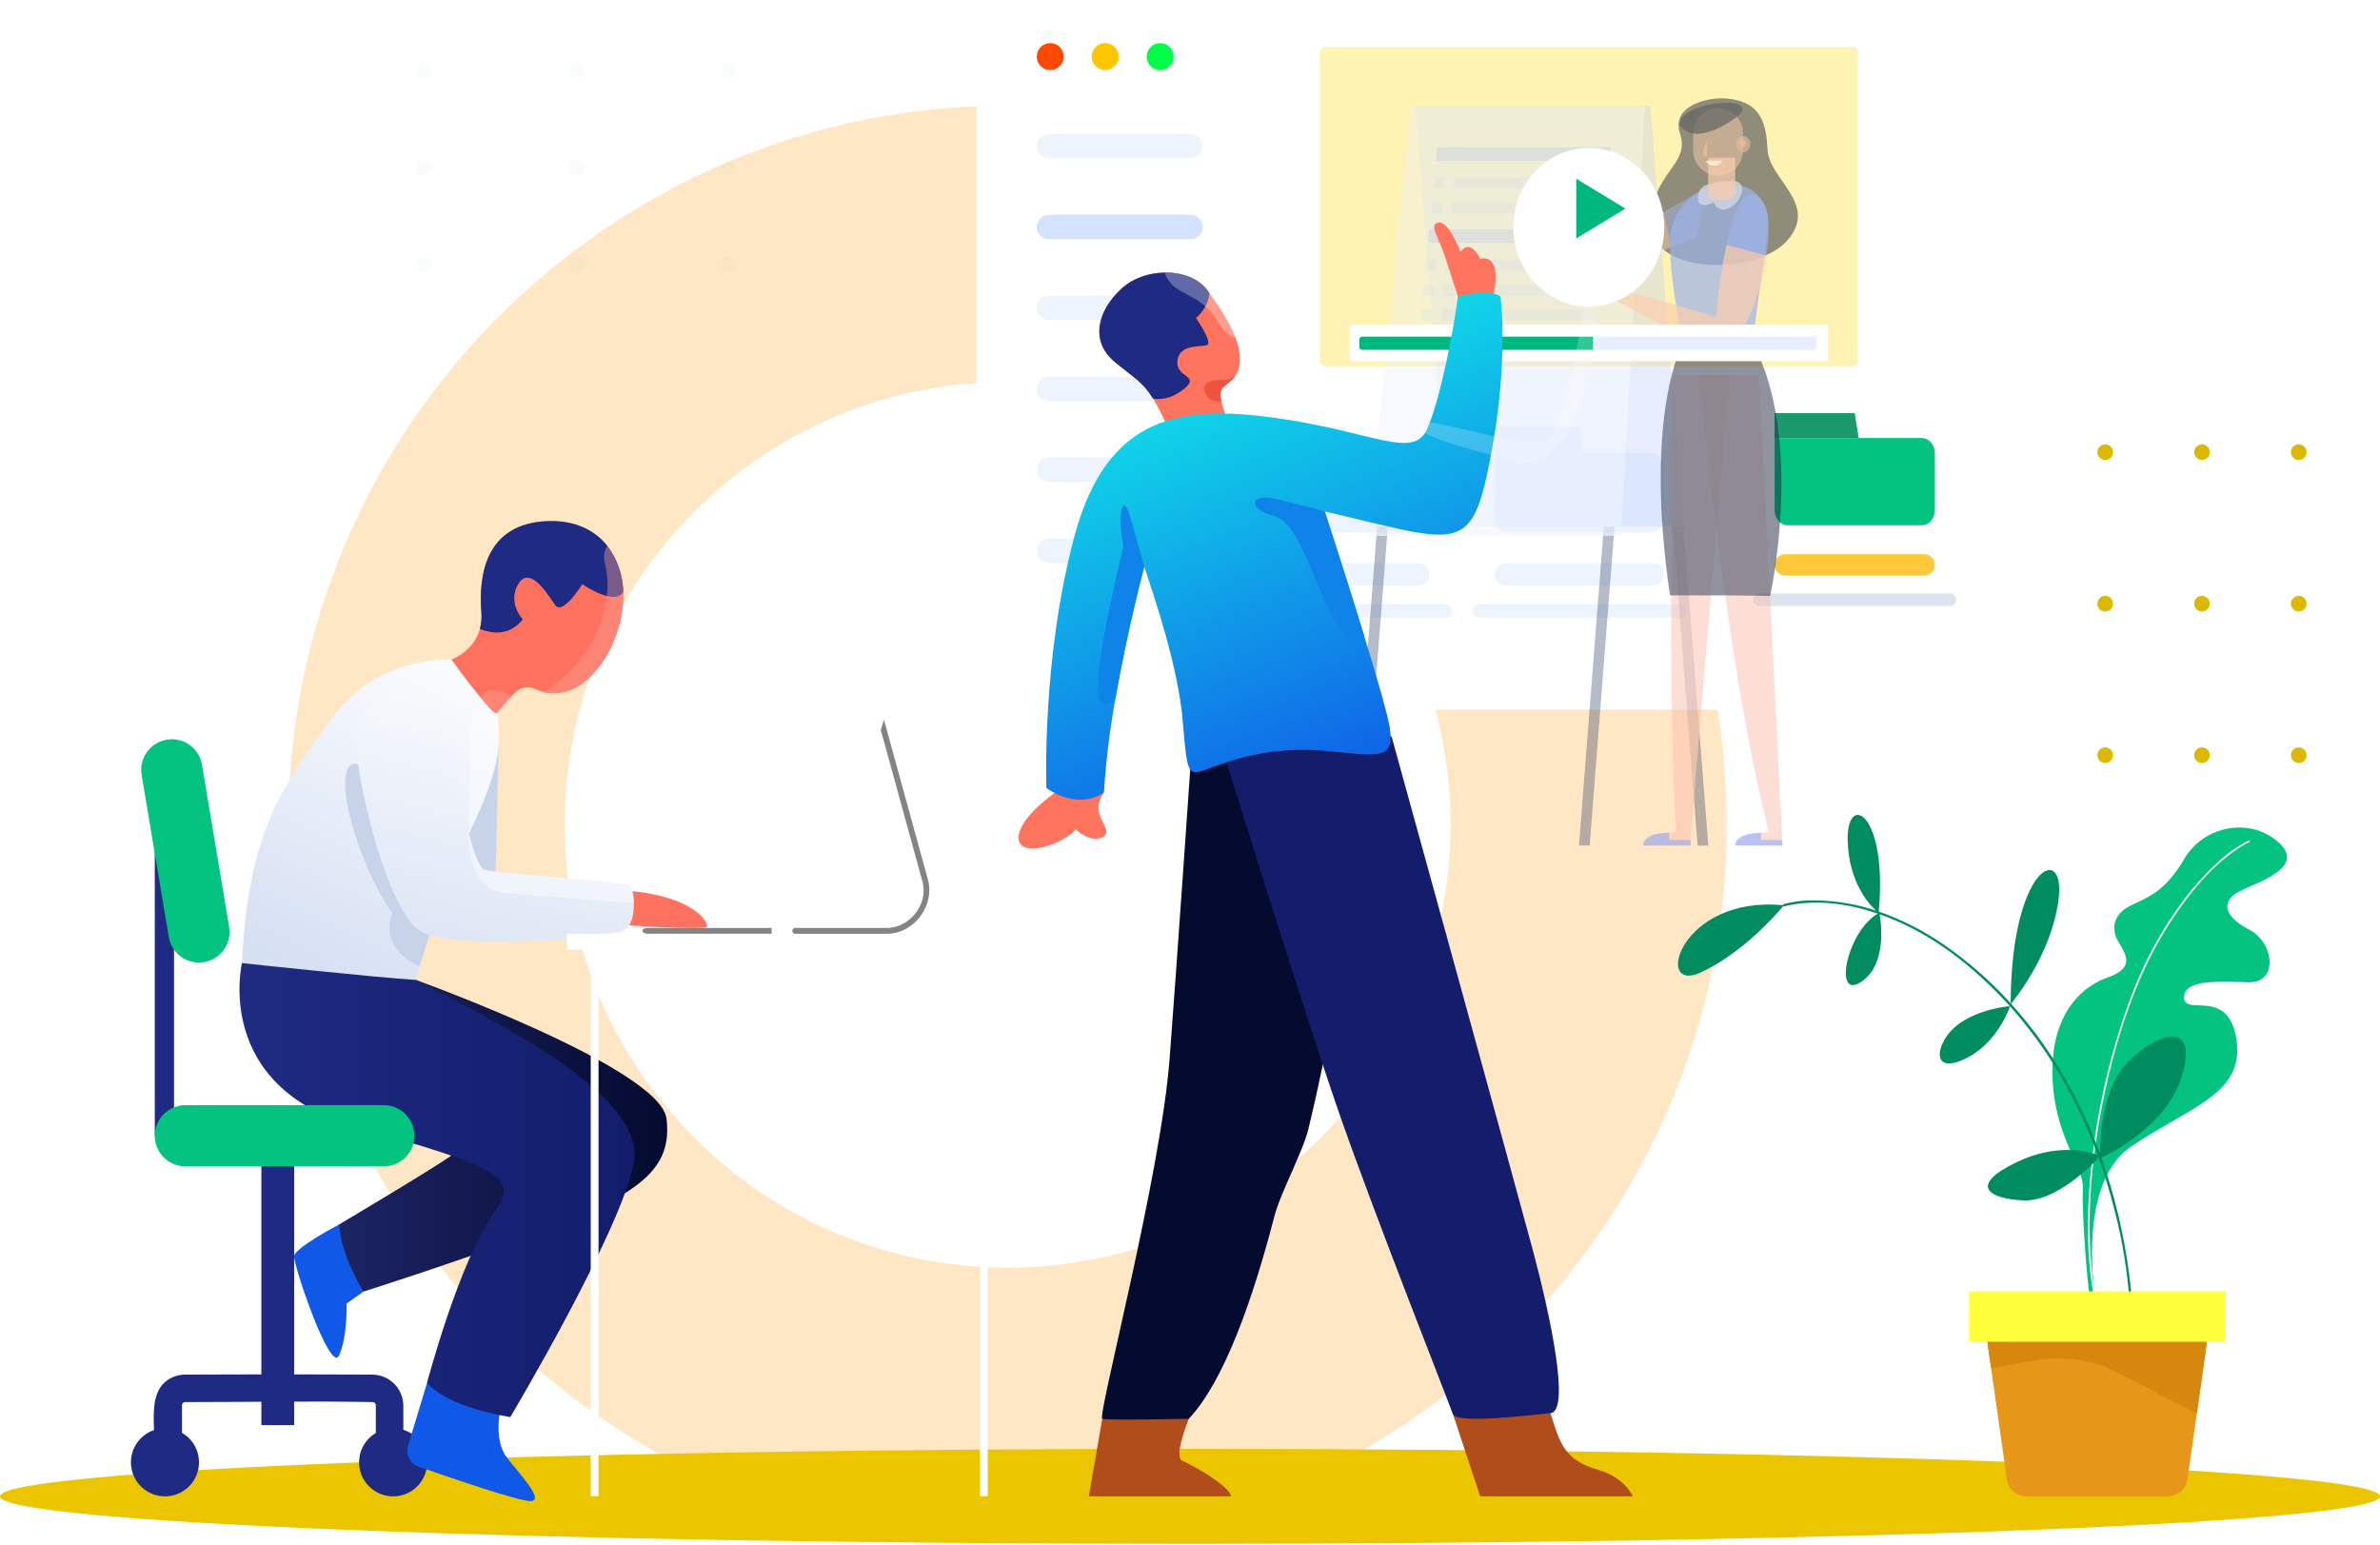 <svg width="1018" height="661" viewBox="0 0 1018 661" fill="none" xmlns="http://www.w3.org/2000/svg">
<path fill-rule="evenodd" clip-rule="evenodd" d="M430.965 45.154C600.743 45.154 738.576 182.991 738.576 352.767C738.576 522.543 600.742 660.382 430.965 660.382C261.188 660.382 123.348 522.545 123.348 352.767C123.348 182.989 261.187 45.154 430.965 45.154ZM430.965 163.286C535.542 163.286 620.446 248.186 620.446 352.767C620.446 457.348 535.546 542.25 430.965 542.25C326.384 542.25 241.48 457.35 241.48 352.767C241.48 248.184 326.384 163.286 430.965 163.286V163.286Z" fill="#FFAB3A" fill-opacity="0.3"/>
<path d="M508.991 660.38C790.099 660.38 1017.98 651.289 1017.98 640.074C1017.98 628.859 790.099 619.768 508.991 619.768C227.883 619.768 0 628.859 0 640.074C0 651.289 227.883 660.38 508.991 660.38Z" fill="#EBC500"/>
<path fill-rule="evenodd" clip-rule="evenodd" d="M847.973 12.255C847.973 9.006 846.682 5.89 844.385 3.592C842.088 1.294 838.972 0.002 835.723 0.001H429.948C426.698 0.002 423.581 1.293 421.283 3.591C418.985 5.889 417.694 9.006 417.693 12.256V291.308C417.694 294.558 418.986 297.674 421.284 299.972C423.582 302.27 426.698 303.561 429.948 303.562H835.723C838.972 303.561 842.088 302.269 844.385 299.971C846.682 297.673 847.973 294.557 847.973 291.308V12.255Z" fill="white"/>
<path fill-rule="evenodd" clip-rule="evenodd" d="M793.31 176.704H759.04V187.361H795.034L793.31 176.704Z" fill="#1A996C"/>
<path fill-rule="evenodd" clip-rule="evenodd" d="M827.603 193.869C827.618 192.189 827.036 190.559 825.961 189.269C825.469 188.683 824.857 188.209 824.166 187.879C823.476 187.55 822.722 187.372 821.957 187.359H759.057V218.179C759.039 219.861 759.621 221.495 760.699 222.787C761.188 223.375 761.799 223.851 762.49 224.18C763.18 224.509 763.934 224.685 764.699 224.695H821.957C822.722 224.682 823.476 224.505 824.167 224.176C824.858 223.847 825.471 223.373 825.963 222.787C827.04 221.494 827.622 219.861 827.605 218.179L827.603 193.869Z" fill="#04C27F"/>
<path fill-rule="evenodd" clip-rule="evenodd" d="M827.596 241.646C827.593 240.435 827.11 239.275 826.254 238.42C825.398 237.564 824.238 237.082 823.027 237.08H763.592C762.993 237.079 762.4 237.197 761.846 237.427C761.293 237.656 760.79 237.993 760.367 238.417C759.944 238.841 759.609 239.345 759.381 239.899C759.154 240.453 759.038 241.047 759.04 241.646C759.037 242.245 759.152 242.838 759.38 243.392C759.608 243.946 759.943 244.449 760.367 244.872C761.222 245.727 762.381 246.209 763.591 246.211H823.026C824.236 246.208 825.395 245.726 826.252 244.871C827.108 244.016 827.591 242.857 827.595 241.647L827.596 241.646Z" fill="#FFC83A"/>
<path fill-rule="evenodd" clip-rule="evenodd" d="M836.791 256.53C836.792 256.172 836.721 255.817 836.583 255.487C836.444 255.157 836.24 254.859 835.984 254.609C835.732 254.355 835.433 254.154 835.103 254.017C834.772 253.879 834.418 253.809 834.061 253.809H752.637C752.28 253.809 751.926 253.879 751.596 254.016C751.267 254.154 750.967 254.355 750.716 254.609C750.212 255.121 749.93 255.811 749.93 256.53V256.53C749.93 257.249 750.212 257.94 750.716 258.453C750.968 258.706 751.267 258.908 751.597 259.045C751.926 259.182 752.28 259.253 752.637 259.253H834.061C834.418 259.253 834.772 259.182 835.102 259.045C835.432 258.908 835.732 258.707 835.984 258.453C836.241 258.203 836.444 257.904 836.583 257.573C836.721 257.243 836.792 256.888 836.791 256.53V256.53Z" fill="#DDE4F0"/>
<path fill-rule="evenodd" clip-rule="evenodd" d="M675.561 182.484H639.461V193.71H677.38L675.561 182.484Z" fill="#EEF4FE"/>
<path fill-rule="evenodd" clip-rule="evenodd" d="M711.689 199.656C711.692 198.874 711.539 198.099 711.241 197.376C710.943 196.653 710.505 195.997 709.952 195.444C709.399 194.891 708.742 194.453 708.019 194.155C707.296 193.857 706.521 193.705 705.739 193.708H639.469V221.868C639.466 222.65 639.618 223.426 639.916 224.149C640.214 224.873 640.652 225.53 641.205 226.084C641.758 226.637 642.415 227.076 643.138 227.374C643.861 227.673 644.637 227.825 645.419 227.823H705.74C706.523 227.826 707.298 227.674 708.021 227.375C708.745 227.077 709.402 226.638 709.955 226.085C710.508 225.531 710.946 224.873 711.244 224.15C711.542 223.426 711.693 222.651 711.69 221.868L711.689 199.656Z" fill="#EEF4FE"/>
<path fill-rule="evenodd" clip-rule="evenodd" d="M711.681 245.681C711.679 244.405 711.171 243.183 710.269 242.281C709.367 241.38 708.144 240.873 706.868 240.872H644.251C643.62 240.873 642.996 240.998 642.414 241.24C641.832 241.482 641.303 241.837 640.858 242.284C640.413 242.73 640.06 243.26 639.82 243.843C639.58 244.426 639.457 245.051 639.458 245.681V245.681C639.457 246.312 639.58 246.936 639.82 247.519C640.06 248.102 640.413 248.632 640.858 249.078C641.303 249.525 641.832 249.88 642.414 250.122C642.996 250.364 643.62 250.489 644.251 250.49H706.868C708.144 250.489 709.367 249.982 710.269 249.081C711.171 248.179 711.679 246.957 711.681 245.681V245.681Z" fill="#EEF4FE"/>
<path fill-rule="evenodd" clip-rule="evenodd" d="M721.369 261.365C721.37 260.987 721.295 260.613 721.148 260.265C721.002 259.917 720.787 259.601 720.516 259.338C720.25 259.072 719.935 258.861 719.588 258.717C719.24 258.573 718.868 258.499 718.492 258.5H632.706C632.33 258.499 631.958 258.573 631.61 258.717C631.263 258.861 630.947 259.072 630.682 259.338C630.151 259.879 629.854 260.607 629.855 261.365V261.365C629.854 262.123 630.151 262.851 630.682 263.392C630.947 263.658 631.263 263.869 631.61 264.013C631.958 264.157 632.33 264.231 632.706 264.23H718.488C718.864 264.231 719.236 264.157 719.584 264.013C719.931 263.869 720.247 263.658 720.512 263.392C720.783 263.129 720.998 262.813 721.144 262.465C721.291 262.117 721.366 261.743 721.365 261.365H721.369Z" fill="#EEF4FE"/>
<path fill-rule="evenodd" clip-rule="evenodd" d="M575.285 182.484H539.185V193.71H577.098L575.285 182.484Z" fill="#EEF4FE"/>
<path fill-rule="evenodd" clip-rule="evenodd" d="M611.413 199.656C611.415 198.874 611.263 198.099 610.965 197.376C610.667 196.653 610.229 195.997 609.676 195.444C609.123 194.891 608.466 194.453 607.743 194.155C607.02 193.857 606.245 193.705 605.463 193.708H539.193V221.868C539.19 222.65 539.341 223.426 539.639 224.15C539.936 224.873 540.374 225.531 540.927 226.084C541.48 226.638 542.138 227.077 542.861 227.375C543.584 227.673 544.36 227.826 545.142 227.823H605.463C606.246 227.826 607.021 227.674 607.744 227.375C608.468 227.077 609.125 226.638 609.678 226.085C610.231 225.531 610.669 224.873 610.967 224.15C611.265 223.426 611.416 222.651 611.413 221.868V199.656Z" fill="#EEF4FE"/>
<path fill-rule="evenodd" clip-rule="evenodd" d="M611.405 245.681C611.403 244.405 610.895 243.183 609.993 242.281C609.091 241.38 607.868 240.873 606.592 240.872H543.975C543.345 240.873 542.72 240.998 542.138 241.24C541.556 241.482 541.027 241.837 540.582 242.284C540.137 242.73 539.784 243.26 539.544 243.843C539.304 244.426 539.181 245.051 539.182 245.681V245.681C539.181 246.312 539.304 246.936 539.544 247.519C539.784 248.102 540.137 248.632 540.582 249.078C541.027 249.525 541.556 249.88 542.138 250.122C542.72 250.364 543.345 250.489 543.975 250.49H606.592C607.868 250.489 609.091 249.982 609.993 249.081C610.895 248.179 611.403 246.957 611.405 245.681V245.681Z" fill="#EEF4FE"/>
<path fill-rule="evenodd" clip-rule="evenodd" d="M621.091 261.365C621.092 260.987 621.018 260.613 620.871 260.265C620.725 259.917 620.51 259.602 620.24 259.338C619.975 259.072 619.659 258.861 619.312 258.717C618.964 258.573 618.592 258.499 618.216 258.5H532.434C532.058 258.499 531.686 258.573 531.338 258.717C530.991 258.861 530.676 259.072 530.41 259.338C529.88 259.879 529.583 260.607 529.583 261.365V261.365C529.583 262.123 529.879 262.851 530.41 263.392C530.676 263.658 530.991 263.869 531.338 264.013C531.686 264.157 532.058 264.231 532.434 264.23H618.217C618.593 264.231 618.965 264.157 619.313 264.013C619.66 263.869 619.976 263.658 620.241 263.392C620.511 263.128 620.726 262.813 620.872 262.465C621.019 262.117 621.093 261.743 621.092 261.365H621.091Z" fill="#EEF4FE"/>
<path fill-rule="evenodd" clip-rule="evenodd" d="M514.442 62.475C514.442 61.791 514.307 61.114 514.045 60.483C513.783 59.851 513.399 59.277 512.915 58.794C512.431 58.311 511.856 57.928 511.224 57.668C510.592 57.407 509.915 57.273 509.231 57.275H448.646C447.962 57.273 447.285 57.407 446.653 57.668C446.02 57.928 445.446 58.311 444.962 58.794C444.478 59.277 444.094 59.851 443.832 60.483C443.57 61.114 443.435 61.791 443.435 62.475V62.475C443.437 63.855 443.986 65.179 444.964 66.154C445.941 67.129 447.265 67.676 448.646 67.675H509.23C510.611 67.676 511.935 67.129 512.912 66.154C513.89 65.179 514.439 63.855 514.441 62.475H514.442Z" fill="#EEF4FE"/>
<path fill-rule="evenodd" clip-rule="evenodd" d="M514.442 97.089C514.442 96.405 514.307 95.728 514.045 95.096C513.783 94.465 513.399 93.891 512.915 93.408C512.431 92.925 511.856 92.542 511.224 92.282C510.592 92.021 509.915 91.888 509.231 91.889H448.646C447.962 91.888 447.285 92.021 446.653 92.282C446.02 92.542 445.446 92.925 444.962 93.408C444.478 93.891 444.094 94.465 443.832 95.096C443.57 95.728 443.435 96.405 443.435 97.089V97.089C443.437 98.469 443.986 99.793 444.964 100.768C445.941 101.743 447.265 102.29 448.646 102.289H509.23C510.611 102.29 511.935 101.743 512.912 100.768C513.89 99.793 514.439 98.469 514.441 97.089H514.442Z" fill="#D3E3FF"/>
<path fill-rule="evenodd" clip-rule="evenodd" d="M514.442 131.707C514.442 131.023 514.307 130.346 514.045 129.714C513.783 129.083 513.399 128.509 512.915 128.026C512.431 127.543 511.856 127.16 511.224 126.9C510.592 126.639 509.915 126.506 509.231 126.507H448.646C447.962 126.506 447.285 126.639 446.653 126.9C446.02 127.16 445.446 127.543 444.962 128.026C444.478 128.509 444.094 129.083 443.832 129.714C443.57 130.346 443.435 131.023 443.435 131.707V131.707C443.437 133.088 443.986 134.411 444.964 135.386C445.941 136.361 447.265 136.908 448.646 136.907H509.23C510.611 136.908 511.935 136.361 512.912 135.386C513.89 134.411 514.439 133.088 514.441 131.707H514.442Z" fill="#EEF4FE"/>
<path fill-rule="evenodd" clip-rule="evenodd" d="M514.442 166.326C514.442 165.642 514.307 164.965 514.045 164.333C513.783 163.702 513.399 163.128 512.915 162.645C512.431 162.162 511.856 161.779 511.224 161.519C510.592 161.258 509.915 161.125 509.231 161.126H448.646C447.962 161.125 447.285 161.258 446.653 161.519C446.02 161.779 445.446 162.162 444.962 162.645C444.478 163.128 444.094 163.702 443.832 164.333C443.57 164.965 443.435 165.642 443.435 166.326V166.326C443.437 167.707 443.986 169.03 444.964 170.005C445.941 170.98 447.265 171.527 448.646 171.526H509.23C510.611 171.527 511.935 170.98 512.912 170.005C513.89 169.03 514.439 167.707 514.441 166.326H514.442Z" fill="#EEF4FE"/>
<path fill-rule="evenodd" clip-rule="evenodd" d="M514.442 200.945C514.442 200.261 514.307 199.584 514.045 198.953C513.783 198.321 513.399 197.747 512.915 197.264C512.431 196.781 511.856 196.398 511.224 196.138C510.592 195.877 509.915 195.744 509.231 195.745H448.646C447.962 195.744 447.285 195.877 446.653 196.138C446.02 196.398 445.446 196.781 444.962 197.264C444.478 197.747 444.094 198.321 443.832 198.953C443.57 199.584 443.435 200.261 443.435 200.945V200.945C443.436 201.629 443.571 202.305 443.833 202.937C444.095 203.568 444.479 204.142 444.963 204.624C445.447 205.107 446.022 205.49 446.653 205.751C447.285 206.012 447.962 206.146 448.646 206.145H509.23C509.914 206.146 510.591 206.012 511.223 205.751C511.854 205.49 512.429 205.107 512.913 204.624C513.396 204.142 513.781 203.568 514.043 202.937C514.305 202.305 514.44 201.629 514.441 200.945H514.442Z" fill="#EEF4FE"/>
<path d="M792.208 20.001H566.967C565.632 20.001 564.55 21.083 564.55 22.418V154.289C564.55 155.624 565.632 156.706 566.967 156.706H792.208C793.543 156.706 794.625 155.624 794.625 154.289V22.418C794.625 21.083 793.543 20.001 792.208 20.001Z" fill="#FFF3B4"/>
<g opacity="0.7">
<path opacity="0.7" d="M742.536 42.754C737.429 41.59 732.099 41.879 727.148 43.588C721.821 45.452 715.979 49.337 718.615 57.26C723.138 70.842 706.271 73.545 706.271 95.597C706.271 117.649 751.201 118.216 764.61 102.711C778.019 87.206 756.66 76.817 756.036 64.011C755.518 53.416 753.472 45.254 742.536 42.754Z" fill="#1D263F"/>
<g opacity="0.7">
<path opacity="0.7" d="M689.756 102.909V115.994L714.812 105.669L711.797 90.522L689.756 102.909Z" fill="#FABCAC"/>
<path opacity="0.7" d="M729.07 80.815L711.797 90.522L714.811 105.669L725.883 101.107L729.07 80.815Z" fill="#7698FF"/>
</g>
<g opacity="0.7">
<path opacity="0.7" d="M583.009 361.678H578.442L589.061 225.24H593.628L583.009 361.678Z" fill="#2D3963"/>
<path opacity="0.7" d="M679.954 361.678H675.387L686.008 225.24H690.575L679.954 361.678Z" fill="#2D3963"/>
<path opacity="0.7" d="M730.686 361.678H726.119L715.501 225.24H720.068L730.686 361.678Z" fill="#2D3963"/>
<path opacity="0.7" d="M619.613 225.237H720.068L705.91 45.263H605.455L619.613 225.237Z" fill="#B9CBFF"/>
<path opacity="0.7" d="M693.336 229.255H585.236L603.215 45.263H703.669L693.336 229.255Z" fill="#E7EEFF"/>
</g>
<g opacity="0.7">
<g opacity="0.7">
<path opacity="0.7" d="M688.29 68.774H614.169L614.698 62.984H688.819L688.29 68.774Z" fill="#9EB6FF"/>
<g opacity="0.7">
<path opacity="0.7" d="M687.195 80.766H621.595L622.032 75.981H687.632L687.195 80.766Z" fill="#BACDFF"/>
<path opacity="0.7" d="M617.624 80.766H613.074L613.511 75.981H618.061L617.624 80.766Z" fill="#BACDFF"/>
</g>
<g opacity="0.7">
<path opacity="0.7" d="M686.225 91.381H620.625L621.062 86.596H686.662L686.225 91.381Z" fill="#BACDFF"/>
<path opacity="0.7" d="M616.653 91.381H612.104L612.541 86.596H617.091L616.653 91.381Z" fill="#BACDFF"/>
</g>
</g>
<g opacity="0.7">
<path opacity="0.7" d="M684.935 103.902H610.814L611.343 98.112H685.464L684.935 103.902Z" fill="#9EB6FF"/>
<g opacity="0.7">
<path opacity="0.7" d="M683.839 115.894H618.239L618.677 111.109H684.277L683.839 115.894Z" fill="#BACDFF"/>
<path opacity="0.7" d="M614.269 115.894H609.719L610.156 111.109H614.706L614.269 115.894Z" fill="#BACDFF"/>
</g>
<g opacity="0.7">
<path opacity="0.7" d="M682.87 126.509H617.27L617.707 121.724H683.307L682.87 126.509Z" fill="#BACDFF"/>
<path opacity="0.7" d="M613.299 126.509H608.749L609.186 121.724H613.736L613.299 126.509Z" fill="#BACDFF"/>
</g>
<g opacity="0.7">
<path opacity="0.7" d="M681.9 137.124H616.3L616.737 132.339H682.337L681.9 137.124Z" fill="#BACDFF"/>
<path opacity="0.7" d="M612.328 137.124H607.778L608.215 132.339H612.765L612.328 137.124Z" fill="#BACDFF"/>
</g>
</g>
</g>
<path opacity="0.7" d="M739.006 78.844C732.68 78.785 726.577 81.178 721.978 85.523C717.38 89.868 714.643 95.825 714.343 102.144C714.311 102.775 714.292 103.423 714.292 104.087C714.292 122.653 720.067 146.273 720.067 146.273L749.627 146.589L756.346 96.198C757.046 87.498 750.875 79.773 742.605 79.042C741.46 78.938 740.26 78.873 739.006 78.844Z" fill="#7698FF"/>
<path opacity="0.7" d="M730.641 78.836C729.339 79.149 728.186 79.904 727.378 80.972C726.57 82.04 726.157 83.356 726.21 84.694C726.21 90.111 733.132 86.594 733.132 86.594C733.132 86.594 734.644 91.378 739.632 88.986C744.62 86.594 747.824 78.386 742.211 77.552C738.426 77.134 734.596 77.573 731.004 78.838" fill="#C9D5FF"/>
<path opacity="0.7" d="M730.642 67.502H742.207V82.125C742.207 82.977 741.869 83.794 741.266 84.396C740.664 84.999 739.847 85.337 738.995 85.337H732.449C732.212 85.337 731.977 85.29 731.757 85.199C731.538 85.108 731.339 84.975 731.171 84.807C731.003 84.639 730.87 84.44 730.779 84.221C730.689 84.001 730.642 83.766 730.642 83.529V67.502Z" fill="#FABCAC"/>
<g opacity="0.7">
<path opacity="0.7" d="M734.882 75.111C732.054 75.104 729.344 73.977 727.344 71.977C725.344 69.978 724.218 67.268 724.21 64.44V56.909C724.218 54.081 725.344 51.371 727.344 49.371C729.344 47.372 732.054 46.245 734.882 46.238V46.238C737.71 46.245 740.42 47.372 742.42 49.371C744.42 51.371 745.546 54.081 745.554 56.909V64.44C745.546 67.268 744.42 69.978 742.42 71.977C740.42 73.977 737.71 75.104 734.882 75.111V75.111Z" fill="#FABCAC"/>
<path opacity="0.7" d="M745.553 65.178C747.258 65.178 748.64 63.629 748.64 61.719C748.64 59.809 747.258 58.26 745.553 58.26C743.848 58.26 742.466 59.809 742.466 61.719C742.466 63.629 743.848 65.178 745.553 65.178Z" fill="#FABCAC"/>
</g>
<path opacity="0.7" d="M715.654 160.358C715.654 160.358 714.854 199.615 714.854 264.606C714.854 329.597 716.97 355.899 716.97 355.899C716.97 355.899 702.779 356.754 702.779 361.676H722.857L739.669 160.357L715.654 160.358Z" fill="#FABCAC"/>
<path opacity="0.7" d="M726.182 160.358C735.72 241.505 743.045 301.458 756.551 355.9C756.551 355.9 742.361 356.755 742.361 361.677H762.436L752.436 160.358H726.182Z" fill="#FABCAC"/>
<path opacity="0.7" d="M749.627 146.588L720.067 146.272C720.067 146.272 702.785 175.945 714.292 254.65C760.524 254.65 757.137 254.998 757.137 254.998C757.137 254.998 771.993 187.943 749.627 146.588Z" fill="#1D263F"/>
<path opacity="0.7" d="M718.571 53.671C718.571 53.671 723.345 63.029 740.96 51.385C758.575 39.741 716.954 42.777 718.571 53.671Z" fill="#1D263F"/>
<path opacity="0.7" d="M730.228 60.115C730.228 60.115 726.435 67.629 730.228 67.023Z" fill="#F1A191"/>
<path opacity="0.7" d="M729.715 68.774H736.549C736.549 68.774 736.116 70.841 733.132 70.841C730.148 70.841 729.715 68.774 729.715 68.774Z" fill="white"/>
<path opacity="0.7" d="M745.177 59.52C745.177 59.52 744.052 59.536 744.052 61.536C745.262 61.536 745.262 63.082 745.262 63.082C745.702 62.995 746.096 62.752 746.37 62.396C746.643 62.04 746.778 61.597 746.748 61.149C746.767 60.935 746.739 60.72 746.668 60.518C746.596 60.316 746.482 60.131 746.333 59.977C746.185 59.822 746.004 59.702 745.805 59.623C745.605 59.544 745.391 59.509 745.177 59.52V59.52Z" fill="#F1A191"/>
<path opacity="0.7" d="M713.921 356.218V359.285H723.095V361.68H702.784C702.784 361.68 702.347 356.218 713.921 356.218Z" fill="#7698FF"/>
<path opacity="0.7" d="M753.265 356.218V359.285H762.319L762.437 361.677H742.129C742.129 361.677 741.691 356.218 753.265 356.218Z" fill="#7698FF"/>
<path opacity="0.7" d="M751.636 83.803C745.527 80.132 741.244 91.622 738.425 104.703L755.564 109.275C757.272 97.413 756.535 86.748 751.636 83.803Z" fill="#7698FF"/>
<path opacity="0.7" d="M738.425 104.706C736.363 114.925 734.879 125.253 733.98 135.639C733.98 135.639 703.68 126.21 692.958 124.117L691.239 122.951C689.462 121.727 687.554 120.706 685.55 119.907C684.119 119.347 682.734 118.967 682.338 119.384C681.661 120.096 683.495 121.006 684.465 121.419C684.272 121.437 684.078 121.456 683.903 121.477C681.543 121.15 675.398 120.124 674.764 121.306C673.778 123.152 679.695 129.196 691.314 128.678C691.314 128.678 721.476 144.829 735.085 148.698C743.516 151.098 752.785 128.59 755.566 109.278L738.425 104.706Z" fill="#FABCAC"/>
</g>
<g filter="url(#filter0_d_27_8363)">
<path d="M679.588 123.165C697.409 123.165 711.855 107.972 711.855 89.23C711.855 70.488 697.409 55.295 679.588 55.295C661.767 55.295 647.321 70.488 647.321 89.23C647.321 107.972 661.767 123.165 679.588 123.165Z" fill="white"/>
</g>
<path d="M674.211 89.231V76.454L684.732 82.842L695.253 89.231L684.732 95.619L674.211 102.008V89.231Z" fill="#00B87D"/>
<path d="M781.897 138.865H577.278V154.496H781.897V138.865Z" fill="white"/>
<path d="M775.706 144.009H582.613C581.939 144.009 581.393 144.555 581.393 145.229V148.414C581.393 149.088 581.939 149.634 582.613 149.634H775.706C776.38 149.634 776.926 149.088 776.926 148.414V145.229C776.926 144.555 776.38 144.009 775.706 144.009Z" fill="#E7EEFF"/>
<path d="M582.613 144.009H681.405V149.634H582.613C582.452 149.634 582.293 149.602 582.145 149.541C581.997 149.479 581.862 149.389 581.749 149.275C581.635 149.161 581.545 149.026 581.484 148.877C581.423 148.729 581.392 148.57 581.393 148.409V145.229C581.393 144.905 581.522 144.595 581.75 144.366C581.979 144.138 582.289 144.009 582.613 144.009V144.009Z" fill="#00B87D"/>
<path fill-rule="evenodd" clip-rule="evenodd" d="M514.442 235.562C514.442 234.878 514.307 234.201 514.045 233.569C513.783 232.938 513.399 232.364 512.915 231.881C512.431 231.398 511.856 231.015 511.224 230.755C510.592 230.494 509.915 230.361 509.231 230.362H448.646C447.962 230.361 447.285 230.494 446.653 230.755C446.02 231.015 445.446 231.398 444.962 231.881C444.478 232.364 444.094 232.938 443.832 233.569C443.57 234.201 443.435 234.878 443.435 235.562V235.562C443.436 236.246 443.571 236.922 443.833 237.554C444.095 238.185 444.479 238.758 444.963 239.241C445.447 239.724 446.022 240.107 446.653 240.368C447.285 240.629 447.962 240.763 448.646 240.762H509.23C509.914 240.763 510.591 240.629 511.223 240.368C511.854 240.107 512.429 239.724 512.913 239.241C513.396 238.758 513.78 238.185 514.043 237.554C514.305 236.922 514.44 236.246 514.441 235.562H514.442Z" fill="#EEF4FE"/>
<path fill-rule="evenodd" clip-rule="evenodd" d="M944.69 568.97L939.672 604.5C938.126 615.283 936.599 626.065 935.635 632.884C935.355 634.88 934.364 636.707 932.844 638.03C931.324 639.353 929.377 640.082 927.362 640.084H866.69C864.675 640.082 862.728 639.353 861.208 638.03C859.688 636.707 858.697 634.88 858.417 632.884C856.835 621.792 853.78 600.245 851.653 585.244C850.326 575.807 849.362 568.97 849.362 568.97H944.69Z" fill="#E6971A"/>
<path fill-rule="evenodd" clip-rule="evenodd" d="M944.69 568.97L939.672 604.5C929.598 599.5 916.434 592.7 906.124 587.317C895.267 581.666 882.85 579.749 870.794 581.862C863.23 583.207 855.394 584.589 851.647 585.244C850.32 575.807 849.356 568.97 849.356 568.97H944.69Z" fill="#D5880D"/>
<path fill-rule="evenodd" clip-rule="evenodd" d="M961.986 397.612C972.769 403.158 974.605 420.395 961.986 420.159C961.368 420.141 960.731 420.141 960.095 420.123C956.277 420.032 952.295 419.887 948.64 419.978C940.603 420.16 934.112 421.451 934.221 426.797C934.173 427.38 934.323 427.963 934.646 428.451C934.97 428.939 935.447 429.304 936.003 429.488C940.64 431.324 952.95 426.506 956.277 442.888C956.422 443.543 956.531 444.252 956.641 444.979C959.15 462.653 946.131 469.908 928.641 479.963C928.314 480.163 927.986 480.345 927.659 480.545C922.55 483.473 917.095 486.673 911.549 490.455C886.493 507.547 897.003 560.387 897.003 560.387C897.003 560.387 895.021 561.896 893.857 554.841C892.693 547.768 890.402 518.641 890.911 508.529C891.202 502.619 887.056 496.364 883.365 486.929C882.086 483.686 881.017 480.364 880.165 476.983C878.864 471.729 878.114 466.354 877.928 460.945C877.037 437.016 887.511 424.706 897.948 419.615C898.293 419.451 898.639 419.306 898.984 419.142C899.693 418.833 900.402 418.56 901.111 418.306C912.494 414.269 910.184 409.451 906.22 403.05C902.238 396.65 904.729 390.485 911.548 387.25C918.367 383.995 926.131 381.431 934.222 367.485C942.332 353.538 961.66 349.338 974.098 359.885C986.517 370.449 967.825 376.541 958.642 380.905C949.44 385.284 951.186 392.085 961.986 397.612Z" fill="#04C27F"/>
<path fill-rule="evenodd" clip-rule="evenodd" d="M962.117 359.547L962.317 359.747V360.027C962.235 360.149 962.217 360.178 961.912 360.316C959.596 361.435 957.395 362.778 955.341 364.327C944.975 371.827 936.685 381.905 929.541 392.627C924.39 400.34 919.916 408.484 916.167 416.967C908.008 435.476 902.511 455.101 898.757 474.939C894.989 494.864 893.017 515.155 894.12 535.283C894.488 542.523 895.373 549.728 896.766 556.843L896.822 557.127L896.768 557.402C896.709 557.476 896.628 557.53 896.537 557.557H896.395C896.304 557.529 896.223 557.475 896.162 557.402L896.107 557.271C892.474 539.333 892.463 520.777 894.145 502.407C895.927 483.233 899.564 464.278 905.006 445.807C909.55 430.326 915.216 415.154 923.324 401.235C930.043 389.701 937.914 378.764 947.693 369.706C951.612 365.892 956.037 362.636 960.843 360.027C961.167 359.863 961.492 359.703 961.825 359.561C961.92 359.536 962.02 359.531 962.117 359.547V359.547Z" fill="white"/>
<path fill-rule="evenodd" clip-rule="evenodd" d="M802.512 389.563C799.512 386.876 790.931 377.663 790.312 359.886C789.567 338.395 807.512 347.123 803.591 389.921C813.379 393.335 822.667 398.044 831.206 403.921C841.767 411.174 851.436 419.645 860.015 429.159C860.286 369.913 883.589 360.15 880.515 384.69C877.593 407.872 861.972 427.197 860.183 429.339C864.991 434.654 869.476 440.252 873.617 446.102C883.892 460.765 892.175 476.729 898.246 493.573C898.195 486.86 898.981 464.131 911.591 452.873C926.491 439.573 940.08 438.579 933.027 460.948C926.569 481.448 902.763 493.383 898.839 495.231C904.487 511.226 908.442 527.769 910.639 544.589C911.399 549.946 911.885 555.338 912.094 560.745C912.094 560.745 912.194 560.792 911.965 561.163L911.605 561.319L911.245 561.179C911.146 560.699 911.081 560.212 911.052 559.722C910.236 545.242 907.955 530.881 904.244 516.861C902.391 509.555 900.204 502.333 897.656 495.245C894.387 498.74 879.204 514.096 865.537 513.479C850.137 512.779 842.037 506.922 862.72 497.065C880.167 488.748 893.499 492.67 897.242 494.099C888.723 470.79 876.384 448.974 859.734 430.454C859.374 431.541 854.034 446.835 839.944 453.199C825.327 459.799 828.105 445.44 837.318 438.389C846.133 431.636 858.64 430.483 859.681 430.399C857.559 428.034 855.363 425.723 853.093 423.468C839.893 410.368 824.887 399.092 806.988 392.202C805.999 391.818 804.995 391.449 803.988 391.096C804.63 394.736 807.167 412.647 796.088 420.002C783.927 428.073 789.975 398.459 803.178 390.816C791.263 386.738 778.458 384.792 766.068 387.061C765.105 387.226 764.151 387.443 763.211 387.712L762.798 387.683C762.772 387.661 762.747 387.638 762.722 387.618C760.406 390.404 745.466 407.818 727.222 416.076C707.422 425.031 718.349 383.168 762.532 387.19C762.659 386.761 762.892 386.755 762.892 386.755C767.302 385.571 771.863 385.039 776.427 385.177H776.727C785.499 385.282 794.199 386.762 802.512 389.563V389.563Z" fill="#008C5F"/>
<path d="M951.826 552.388H842.236V573.963H951.826V552.388Z" fill="#FFFF3E"/>
<path fill-rule="evenodd" clip-rule="evenodd" d="M528.647 160.342L528.629 160.36C528.611 160.378 528.593 160.415 528.574 160.433C528.379 160.762 528.154 161.073 527.901 161.36C527.665 161.673 527.41 161.97 527.137 162.251C526.884 162.525 526.617 162.786 526.337 163.033C525.108 163.988 523.93 165.008 522.81 166.088C521.81 167.27 521.937 169.543 522.428 171.761C522.889 173.771 523.528 175.737 524.337 177.634C524.337 177.634 506.1 196.871 498.299 180.18C496.786 176.874 495.099 173.651 493.244 170.525C493.235 170.515 493.222 170.508 493.208 170.507C488.553 163.07 484.898 161.561 476.88 154.888C466.206 146.015 469.28 133.288 479.389 123.74C484.335 119.067 491.389 116.685 498.189 116.594C505.335 116.467 512.208 118.849 516.099 123.74C516.099 123.74 516.554 124.34 517.317 125.377C519.826 128.795 525.59 137.051 528.463 144.524C529.076 146.048 529.55 147.624 529.881 149.233C530.938 154.614 530.101 157.996 528.647 160.342Z" fill="#FE745F"/>
<path fill-rule="evenodd" clip-rule="evenodd" d="M511.573 136.031C511.573 136.031 519.173 146.905 516.101 147.686C513.046 148.468 504.227 147.231 503.609 154.505C502.991 161.76 513.519 160.451 506.573 166.251C499.918 171.815 493.773 170.633 493.245 170.524C493.236 170.514 493.223 170.507 493.209 170.506C488.554 163.069 484.899 161.56 476.881 154.887C466.207 146.014 469.281 133.287 479.39 123.739C484.336 119.066 491.39 116.684 498.19 116.593C505.336 116.466 512.209 118.848 516.1 123.739C516.1 123.739 516.555 124.339 517.318 125.376C517.122 127.357 516.535 129.279 515.591 131.031C514.585 132.94 513.22 134.637 511.573 136.031V136.031Z" fill="#1F2A82"/>
<path fill-rule="evenodd" clip-rule="evenodd" d="M528.629 160.36C526.829 163.251 524.101 164.542 522.81 166.088C521.81 167.27 521.937 169.543 522.428 171.761C519.973 171.797 517.409 171.234 516.1 169.161C513.1 164.415 517.046 162.451 521.919 162.597C526.483 162.724 528.41 160.615 528.629 160.36Z" fill="#ED533F"/>
<path fill-rule="evenodd" clip-rule="evenodd" d="M528.465 144.522C528.047 144.54 525.028 144.34 520.265 136.576C519.013 134.49 517.435 132.618 515.592 131.03C511.228 127.212 506.319 125.666 502.664 122.92C500.56 121.318 498.999 119.109 498.191 116.592C505.337 116.465 512.21 118.847 516.101 123.738C516.101 123.738 516.556 124.338 517.319 125.375C519.828 128.794 525.592 137.049 528.465 144.522Z" fill="white" fill-opacity="0.3"/>
<path fill-rule="evenodd" clip-rule="evenodd" d="M638.047 129.046C638.047 129.046 644.173 108.786 633.105 110.626C633.105 110.626 628.905 101.694 624.73 107.76C624.73 107.76 619.79 94.495 615.322 95.199C610.854 95.903 615.397 101.31 618.36 110.626C621.323 119.942 623.584 126.754 623.584 126.754L630.89 132.469L638.047 129.046Z" fill="#FE745F"/>
<path fill-rule="evenodd" clip-rule="evenodd" d="M452.985 337.837C452.985 337.837 435.517 349.404 435.679 358.418C435.841 367.432 454.588 361.24 460.155 354.794C460.155 354.794 465.934 360.284 470.901 358.418C475.868 356.552 471.461 352.445 470.201 348.174C468.941 343.903 471.247 340.543 472.185 338.932C472.183 338.936 458.538 329.124 452.985 337.837Z" fill="#FE745F"/>
<path fill-rule="evenodd" clip-rule="evenodd" d="M513.353 595.416C513.353 595.416 500.518 622.565 505.667 624.827C510.816 627.089 525.823 635.627 526.612 640.075H465.726L473.21 596.901C486.726 585.965 500.167 580.866 513.353 595.416Z" fill="#B14D1B"/>
<path fill-rule="evenodd" clip-rule="evenodd" d="M573.183 414.103C573.183 414.103 569.81 440.656 559.655 482.877C557.269 492.791 547.776 509.943 545.072 520.365C535.893 555.744 523.587 590.941 508.472 606.889C508.472 606.889 473.744 607.638 471.472 606.889C469.2 606.14 496.437 502.963 500.272 453C502.868 419.382 509.489 323.582 509.489 323.582C509.489 323.582 526.479 292.558 542.1 320.46C557.721 348.362 573.183 414.103 573.183 414.103Z" fill="url(#paint0_linear_27_8363)"/>
<path fill-rule="evenodd" clip-rule="evenodd" d="M618.32 553.726V595.416L633.139 640.076H698.371C698.371 640.076 695.18 632.19 683.921 628.843C672.662 625.496 668.685 621.106 665.314 611.143C661.943 601.18 659.845 592.403 659.845 592.403L618.32 553.726Z" fill="#B14D1B"/>
<path fill-rule="evenodd" clip-rule="evenodd" d="M522.084 317.996C522.084 317.996 558.428 435.096 573.342 477.731C588.256 520.366 619.942 600.518 621.455 604.86C622.968 609.202 654.403 605.353 663.191 604.48C671.979 603.607 662.755 561.444 655.78 535.28C648.805 509.116 595.265 315.18 595.265 315.18C595.265 315.18 530.321 277.214 522.084 317.996Z" fill="url(#paint1_linear_27_8363)"/>
<path fill-rule="evenodd" clip-rule="evenodd" d="M637.437 196.217C629.273 238.147 624.037 232.11 566.632 218.764C566.632 218.764 575.796 246.821 583.615 272.404C588.87 289.496 593.525 305.497 594.434 311.261C596.725 325.644 589.015 323.171 566.634 321.171C544.253 319.171 527.977 324.68 517.849 328.462C507.739 332.244 507.921 332.171 505.849 307.951C503.885 284.677 493.194 253.911 489.449 242.365C489.449 242.365 482.285 269.112 477.121 298.765C474.7 312.047 473.055 325.459 472.193 338.932C472.193 338.932 462.447 347.169 447.593 337.095C447.593 337.095 445.429 281.709 459.667 229.015C473.704 177.139 505.725 173.32 545.055 178.702C545.655 178.775 546.273 178.866 546.892 178.957C587.058 184.703 604.423 196.557 610.315 183.721C616.207 170.885 622.134 138.881 623.589 126.753C623.589 126.753 624.68 126.48 626.353 126.171C630.517 125.425 638.336 124.407 641.809 126.753C641.801 126.757 645.601 154.305 637.437 196.217Z" fill="url(#paint2_linear_27_8363)"/>
<path fill-rule="evenodd" clip-rule="evenodd" d="M583.615 272.404C579.851 273.84 576.105 273.24 573.16 269.058C563.487 255.366 556.504 223.527 545.067 220.745C533.648 217.963 534.539 210.962 545.067 213.29C555.613 215.617 566.632 218.763 566.632 218.763C566.632 218.763 575.796 246.821 583.615 272.404Z" fill="#1083E8"/>
<path fill-rule="evenodd" clip-rule="evenodd" d="M489.444 242.365C489.444 242.365 482.28 269.112 477.116 298.765C474.225 301.911 471.625 302.583 470.206 299.11C466.497 290.055 480.57 233.71 480.57 233.71C477.515 219.036 480.57 212.236 482.607 218.654C484.662 225.073 489.444 242.365 489.444 242.365Z" fill="#1083E8"/>
<path fill-rule="evenodd" clip-rule="evenodd" d="M682.203 144.522C679.948 172.997 666.038 201.362 650.492 197.689C637.018 194.489 607.762 188.016 599.597 178.706C600.197 178.779 600.815 178.87 601.434 178.961C641.601 184.707 658.965 196.561 664.857 183.725C670.749 170.889 676.676 138.885 678.131 126.757C678.131 126.757 679.222 126.484 680.895 126.175C682.203 130.685 682.839 136.576 682.203 144.522Z" fill="white" fill-opacity="0.2"/>
<path d="M168.155 640.078C176.199 640.078 182.72 633.557 182.72 625.513C182.72 617.469 176.199 610.948 168.155 610.948C160.111 610.948 153.59 617.469 153.59 625.513C153.59 633.557 160.111 640.078 168.155 640.078Z" fill="#1F2A82"/>
<path fill-rule="evenodd" clip-rule="evenodd" d="M159.644 588.001C163.018 588.121 166.221 589.514 168.608 591.901C170.996 594.288 172.39 597.491 172.51 600.865V625.513C172.51 625.513 171.923 629.684 168.881 630.943C167.986 631.26 167.03 631.363 166.088 631.246C165.147 631.128 164.245 630.792 163.456 630.265C162.667 629.738 162.012 629.034 161.542 628.209C161.073 627.384 160.803 626.461 160.753 625.513V601.051C160.749 600.718 160.62 600.399 160.39 600.159C160.16 599.919 159.847 599.774 159.515 599.756C132.728 599.241 105.928 599.756 79.135 599.756C78.965 599.756 78.797 599.789 78.641 599.854C78.484 599.918 78.341 600.014 78.222 600.133C78.102 600.253 78.007 600.396 77.942 600.553C77.877 600.709 77.844 600.877 77.844 601.047V618.803C77.844 618.803 74.838 626.865 69.296 624.042C68.348 623.527 67.552 622.772 66.989 621.853C66.426 620.933 66.115 619.881 66.087 618.803C66.087 608.703 63.956 597.038 70.487 591.265C72.835 589.21 75.835 588.054 78.955 588.001C105.852 587.843 132.748 587.843 159.644 588.001Z" fill="#1F2A82"/>
<path d="M74.437 329.418H66.205V485.829H74.437V329.418Z" fill="#1F2A82"/>
<path d="M125.813 492.697H111.795V609.614H125.813V492.697Z" fill="#1F2A82"/>
<path fill-rule="evenodd" clip-rule="evenodd" d="M162.689 523.759H145.081C145.081 523.759 126.245 533.649 125.814 537.278C125.383 540.907 141.406 588.191 145.081 579.725C148.756 571.259 148.218 557.611 148.218 557.611L155.477 552.481L162.689 523.759Z" fill="#1059E8"/>
<path fill-rule="evenodd" clip-rule="evenodd" d="M198.95 577.471L185.002 583.85C185.002 583.85 178.054 606.757 174.523 618.407C173.97 620.226 174.152 622.188 175.028 623.875C175.905 625.561 177.406 626.838 179.212 627.431C192.618 632.115 221.851 642.158 226.921 642.112C233.538 642.05 220.933 629.084 216.655 623.276C209.502 613.566 215.833 595.31 215.833 595.31L211.145 577.116L198.95 577.471Z" fill="#1059E8"/>
<path d="M158.451 428.409L177.851 419.17C177.851 419.17 282.339 456.796 285.07 478.47C287.801 500.144 273.295 511.331 229.993 527.032C186.691 542.733 155.473 552.481 155.473 552.481C155.473 552.481 145.66 536.858 145.073 523.759C145.073 523.759 184.443 500.396 193.073 494.308C201.703 488.22 158.451 428.409 158.451 428.409Z" fill="url(#paint3_linear_27_8363)"/>
<path d="M110.272 402.836L103.499 411.984C103.499 411.984 90.918 464.51 152.139 481.944C213.36 499.378 222.297 503.429 211.625 518.281C196.231 539.704 182.719 591.381 182.719 591.381C182.719 591.381 188.772 601.163 218.269 606.181C218.269 606.181 265.654 526.615 271.111 497.373C276.568 468.131 211.547 436.994 177.855 419.173C144.163 401.352 110.272 402.836 110.272 402.836Z" fill="url(#paint4_linear_27_8363)"/>
<path fill-rule="evenodd" clip-rule="evenodd" d="M261.811 382.409C261.811 382.409 265.595 379.26 282.198 383.164C298.801 387.068 303.576 395.421 302.185 396.541C300.794 397.661 266.475 396.234 262.985 394.997C259.495 393.76 261.811 382.409 261.811 382.409Z" fill="#FE715F"/>
<path fill-rule="evenodd" clip-rule="evenodd" d="M206.543 311.073L213.405 314.824C213.405 314.824 211.849 379.292 211.623 384.554C211.397 389.816 182.717 375.554 182.717 375.554L206.543 311.073Z" fill="#C7D3E9"/>
<path fill-rule="evenodd" clip-rule="evenodd" d="M200.569 356.7V356.718C200.528 356.824 200.48 356.928 200.424 357.027C196.733 364.737 193.369 372.81 190.46 380.501C185.296 394.12 181.478 406.539 179.46 413.449C178.424 417.067 177.86 419.177 177.86 419.177C161.586 418.213 103.491 411.977 103.491 411.977C106.146 353.645 122.365 334.644 141.876 307.315C161.368 280.004 193.076 282.095 193.076 282.095H212.641C211.97 286.473 211.721 290.906 211.896 295.332C211.978 298.555 212.227 301.772 212.641 304.969C214.424 318.315 214.079 328.516 200.569 356.7Z" fill="url(#paint5_linear_27_8363)"/>
<path fill-rule="evenodd" clip-rule="evenodd" d="M190.459 380.502C185.295 394.121 181.477 406.54 179.459 413.45C160.767 404.304 167.84 390.703 167.84 390.703C155.094 372.665 144.256 338.808 148.584 329.171C152.912 319.534 167.839 341.646 167.839 341.646C167.839 341.646 189.313 375.538 190.459 380.502Z" fill="#C7D3E9"/>
<path fill-rule="evenodd" clip-rule="evenodd" d="M200.569 356.701C200.951 349.428 200.169 310.007 202.969 302.424C204.824 297.351 207.824 294.951 211.897 295.333C211.98 298.556 212.229 301.773 212.643 304.97C214.425 318.316 214.079 328.517 200.569 356.701Z" fill="white" fill-opacity="0.4"/>
<path fill-rule="evenodd" clip-rule="evenodd" d="M271.101 386.339C271.21 390.83 270.283 396.067 266.919 397.939C261.264 401.067 192.441 407.176 179.204 397.939C165.967 388.702 153.111 337.807 152.166 316.733C151.202 295.659 185.005 286.24 191.878 307.314C191.878 307.314 195.642 337.48 200.57 356.681V356.699C202.77 365.245 205.189 371.627 207.607 372.191C215.462 374.009 268.43 376.828 269.907 379.501C270.751 381.68 271.156 384.003 271.101 386.339V386.339Z" fill="url(#paint6_linear_27_8363)"/>
<path fill-rule="evenodd" clip-rule="evenodd" d="M271.102 386.339C256.028 385.121 227.026 383.139 215.371 381.884C201.988 380.429 200.188 363.974 200.571 356.7C202.771 365.246 205.19 371.628 207.608 372.192C215.463 374.01 268.431 376.829 269.908 379.502C270.751 381.68 271.157 384.004 271.102 386.339V386.339Z" fill="white" fill-opacity="0.4"/>
<path fill-rule="evenodd" clip-rule="evenodd" d="M266.573 253.347C266.751 259.128 265.882 264.894 264.009 270.366C258.136 287.913 245.371 299.241 232.57 296.022C231.291 295.71 230.048 295.265 228.861 294.695C227.4 294.004 225.753 293.809 224.171 294.141C222.588 294.472 221.158 295.311 220.097 296.531C219.642 297.004 219.188 297.495 218.715 297.986C216.54 300.178 214.511 302.51 212.642 304.968C212.096 305.913 208.933 302.55 205.314 298.131C199.75 291.349 193.077 282.093 193.077 282.093C193.077 282.093 202.587 278.875 205.26 269.038C205.881 266.673 206.09 264.219 205.878 261.783C204.678 246.218 207.551 223.783 234.462 222.908C245.936 222.544 254.445 226.745 259.809 233.563C264.106 239.273 266.475 246.202 266.573 253.347V253.347Z" fill="#FE715F"/>
<path fill-rule="evenodd" clip-rule="evenodd" d="M266.573 253.347C265.1 255.511 262.409 255.656 259.573 254.947C254.555 253.729 249.045 249.874 249.045 249.874C249.045 249.874 240.663 263.73 237.299 258.656C233.79 253.365 226.426 241.818 221.662 249.874C216.898 257.947 223.626 264.93 223.626 264.93C218.007 272.04 210.643 271.167 205.261 269.039C205.882 266.674 206.091 264.22 205.879 261.784C204.679 246.219 207.552 223.784 234.463 222.909C245.937 222.545 254.446 226.746 259.81 233.564C264.107 239.273 266.475 246.202 266.573 253.347Z" fill="#1F2A82"/>
<path fill-rule="evenodd" clip-rule="evenodd" d="M218.716 297.987C216.541 300.179 214.512 302.511 212.643 304.969C212.097 305.914 208.934 302.551 205.315 298.132C208.333 294.423 212.861 294.314 218.716 297.987Z" fill="#FFA296" fill-opacity="0.4"/>
<path fill-rule="evenodd" clip-rule="evenodd" d="M266.573 253.347C266.751 259.128 265.882 264.894 264.009 270.366C258.136 287.913 245.371 299.241 232.57 296.022C238.934 292.404 245.68 285.967 250.517 278.966C255.464 271.825 258.574 263.575 259.572 254.946C260.134 250.434 259.881 245.858 258.826 241.436C257.862 237.69 258.571 235.199 259.808 233.563C264.106 239.273 266.475 246.201 266.573 253.347V253.347Z" fill="#FFA296" fill-opacity="0.4"/>
<path d="M436.969 399.422H242.514V406.252H436.969V399.422Z" fill="white"/>
<path d="M422.5 403.337H419.157V639.981H422.5V403.337Z" fill="white"/>
<path d="M256.013 403.337H252.67V639.981H256.013V403.337Z" fill="white"/>
<path fill-rule="evenodd" clip-rule="evenodd" d="M376.512 304.858C377.277 305.036 377.363 305.307 377.527 305.758L396.937 376.358C399.821 387.158 391.318 399.34 379.352 399.429H339.937C339.641 399.384 339.371 399.234 339.176 399.007C338.981 398.779 338.874 398.49 338.874 398.19C338.874 397.891 338.981 397.602 339.176 397.374C339.371 397.147 339.641 396.997 339.937 396.952H379.343C388.969 396.883 397.228 387.046 394.543 377.005L375.136 306.418C374.921 305.246 375.319 304.786 376.512 304.858Z" fill="#848484"/>
<path fill-rule="evenodd" clip-rule="evenodd" d="M330.051 396.943V399.42H276.869C274.258 399.309 273.894 397.069 276.869 396.943H330.051Z" fill="#848484"/>
<path fill-rule="evenodd" clip-rule="evenodd" d="M412.287 227.457C416.28 228.27 410.765 235.447 407.354 241.447C383.814 282.865 369.109 329.424 361.585 376.447C361.585 376.447 360.559 378.747 358.774 378.163C357.216 377.654 357.347 375.516 357.652 373.635C365.7 324.888 381.108 276.824 406.252 234.735C408.029 231.764 409.385 227.33 412.287 227.457Z" fill="white"/>
<path fill-rule="evenodd" clip-rule="evenodd" d="M177.255 485.824C177.254 482.353 175.875 479.024 173.42 476.569C170.966 474.115 167.636 472.736 164.165 472.736H79.295C77.576 472.736 75.874 473.074 74.285 473.732C72.697 474.389 71.254 475.353 70.038 476.569C68.823 477.784 67.858 479.227 67.2 480.815C66.542 482.403 66.203 484.105 66.203 485.824V485.824C66.203 487.543 66.542 489.246 67.2 490.834C67.858 492.422 68.822 493.865 70.038 495.081C71.253 496.296 72.697 497.26 74.285 497.918C75.873 498.576 77.576 498.914 79.295 498.914H164.165C167.637 498.914 170.966 497.535 173.421 495.08C175.876 492.625 177.255 489.296 177.255 485.824V485.824Z" fill="#04C27F"/>
<path fill-rule="evenodd" clip-rule="evenodd" d="M87.266 411.563C90.69 410.989 93.745 409.079 95.761 406.252C97.776 403.426 98.587 399.915 98.014 396.491L86.399 327.15C86.116 325.454 85.501 323.831 84.59 322.373C83.679 320.915 82.49 319.65 81.09 318.652C79.69 317.654 78.107 316.941 76.432 316.555C74.757 316.169 73.022 316.116 71.326 316.401V316.401C69.63 316.685 68.007 317.299 66.549 318.21C65.091 319.121 63.827 320.311 62.829 321.71C61.831 323.11 61.118 324.692 60.731 326.367C60.345 328.043 60.292 329.777 60.576 331.473L72.192 400.813C72.765 404.237 74.675 407.293 77.502 409.308C80.329 411.324 83.84 412.134 87.264 411.561L87.266 411.563Z" fill="#04C27F"/>
<path d="M70.561 640.078C78.605 640.078 85.126 633.557 85.126 625.513C85.126 617.469 78.605 610.948 70.561 610.948C62.517 610.948 55.996 617.469 55.996 625.513C55.996 633.557 62.517 640.078 70.561 640.078Z" fill="#1F2A82"/>
<path d="M983.258 326.39C985.108 326.39 986.607 324.891 986.607 323.041C986.607 321.191 985.108 319.692 983.258 319.692C981.408 319.692 979.909 321.191 979.909 323.041C979.909 324.891 981.408 326.39 983.258 326.39Z" fill="#DCB900"/>
<path d="M983.258 261.579C985.108 261.579 986.607 260.08 986.607 258.23C986.607 256.38 985.108 254.881 983.258 254.881C981.408 254.881 979.909 256.38 979.909 258.23C979.909 260.08 981.408 261.579 983.258 261.579Z" fill="#DCB900"/>
<path d="M983.258 196.767C985.108 196.767 986.607 195.268 986.607 193.418C986.607 191.568 985.108 190.069 983.258 190.069C981.408 190.069 979.909 191.568 979.909 193.418C979.909 195.268 981.408 196.767 983.258 196.767Z" fill="#DCB900"/>
<path d="M941.856 326.39C943.706 326.39 945.205 324.891 945.205 323.041C945.205 321.191 943.706 319.692 941.856 319.692C940.006 319.692 938.507 321.191 938.507 323.041C938.507 324.891 940.006 326.39 941.856 326.39Z" fill="#DCB900"/>
<path d="M941.856 261.579C943.706 261.579 945.205 260.08 945.205 258.23C945.205 256.38 943.706 254.881 941.856 254.881C940.006 254.881 938.507 256.38 938.507 258.23C938.507 260.08 940.006 261.579 941.856 261.579Z" fill="#DCB900"/>
<path d="M941.856 196.767C943.706 196.767 945.205 195.268 945.205 193.418C945.205 191.568 943.706 190.069 941.856 190.069C940.006 190.069 938.507 191.568 938.507 193.418C938.507 195.268 940.006 196.767 941.856 196.767Z" fill="#DCB900"/>
<path d="M900.455 326.39C902.305 326.39 903.804 324.891 903.804 323.041C903.804 321.191 902.305 319.692 900.455 319.692C898.605 319.692 897.106 321.191 897.106 323.041C897.106 324.891 898.605 326.39 900.455 326.39Z" fill="#DCB900"/>
<path d="M900.455 261.579C902.305 261.579 903.804 260.08 903.804 258.23C903.804 256.38 902.305 254.881 900.455 254.881C898.605 254.881 897.106 256.38 897.106 258.23C897.106 260.08 898.605 261.579 900.455 261.579Z" fill="#DCB900"/>
<path d="M900.455 196.767C902.305 196.767 903.804 195.268 903.804 193.418C903.804 191.568 902.305 190.069 900.455 190.069C898.605 190.069 897.106 191.568 897.106 193.418C897.106 195.268 898.605 196.767 900.455 196.767Z" fill="#DCB900"/>
<g opacity="0.3">
<g opacity="0.3">
<path opacity="0.3" d="M311.294 33.767C313.144 33.767 314.643 32.268 314.643 30.418C314.643 28.568 313.144 27.069 311.294 27.069C309.444 27.069 307.945 28.568 307.945 30.418C307.945 32.268 309.444 33.767 311.294 33.767Z" fill="#04C27F"/>
</g>
<g opacity="0.3">
<path opacity="0.3" d="M246.482 33.767C248.332 33.767 249.831 32.268 249.831 30.418C249.831 28.568 248.332 27.069 246.482 27.069C244.632 27.069 243.133 28.568 243.133 30.418C243.133 32.268 244.632 33.767 246.482 33.767Z" fill="#04C27F"/>
</g>
<g opacity="0.3">
<path opacity="0.3" d="M181.671 33.767C183.521 33.767 185.02 32.268 185.02 30.418C185.02 28.568 183.521 27.069 181.671 27.069C179.821 27.069 178.322 28.568 178.322 30.418C178.322 32.268 179.821 33.767 181.671 33.767Z" fill="#04C27F"/>
</g>
</g>
<g opacity="0.3">
<g opacity="0.3">
<path opacity="0.3" d="M311.294 75.168C313.144 75.168 314.643 73.669 314.643 71.819C314.643 69.969 313.144 68.47 311.294 68.47C309.444 68.47 307.945 69.969 307.945 71.819C307.945 73.669 309.444 75.168 311.294 75.168Z" fill="#04C27F"/>
</g>
<g opacity="0.3">
<path opacity="0.3" d="M246.482 75.168C248.332 75.168 249.831 73.669 249.831 71.819C249.831 69.969 248.332 68.47 246.482 68.47C244.632 68.47 243.133 69.969 243.133 71.819C243.133 73.669 244.632 75.168 246.482 75.168Z" fill="#04C27F"/>
</g>
<g opacity="0.3">
<path opacity="0.3" d="M181.671 75.168C183.521 75.168 185.02 73.669 185.02 71.819C185.02 69.969 183.521 68.47 181.671 68.47C179.821 68.47 178.322 69.969 178.322 71.819C178.322 73.669 179.821 75.168 181.671 75.168Z" fill="#04C27F"/>
</g>
</g>
<g opacity="0.3">
<g opacity="0.3">
<path opacity="0.3" d="M311.294 116.57C313.144 116.57 314.643 115.071 314.643 113.221C314.643 111.371 313.144 109.872 311.294 109.872C309.444 109.872 307.945 111.371 307.945 113.221C307.945 115.071 309.444 116.57 311.294 116.57Z" fill="#04C27F"/>
</g>
<g opacity="0.3">
<path opacity="0.3" d="M246.482 116.57C248.332 116.57 249.831 115.071 249.831 113.221C249.831 111.371 248.332 109.872 246.482 109.872C244.632 109.872 243.133 111.371 243.133 113.221C243.133 115.071 244.632 116.57 246.482 116.57Z" fill="#04C27F"/>
</g>
<g opacity="0.3">
<path opacity="0.3" d="M181.671 116.57C183.521 116.57 185.02 115.071 185.02 113.221C185.02 111.371 183.521 109.872 181.671 109.872C179.821 109.872 178.322 111.371 178.322 113.221C178.322 115.071 179.821 116.57 181.671 116.57Z" fill="#04C27F"/>
</g>
</g>
<path d="M449.216 29.983C452.405 29.983 454.991 27.397 454.991 24.208C454.991 21.018 452.405 18.433 449.216 18.433C446.027 18.433 443.441 21.018 443.441 24.208C443.441 27.397 446.027 29.983 449.216 29.983Z" fill="#FF4800"/>
<path d="M472.727 29.983C475.916 29.983 478.502 27.397 478.502 24.208C478.502 21.018 475.916 18.433 472.727 18.433C469.538 18.433 466.952 21.018 466.952 24.208C466.952 27.397 469.538 29.983 472.727 29.983Z" fill="#FFC600"/>
<path d="M496.237 29.983C499.426 29.983 502.012 27.397 502.012 24.208C502.012 21.018 499.426 18.433 496.237 18.433C493.048 18.433 490.462 21.018 490.462 24.208C490.462 27.397 493.048 29.983 496.237 29.983Z" fill="#00FF48"/>
<defs>
<filter id="filter0_d_27_8363" x="638.321" y="54.295" width="82.534" height="85.87" filterUnits="userSpaceOnUse" color-interpolation-filters="sRGB">
<feFlood flood-opacity="0" result="BackgroundImageFix"/>
<feColorMatrix in="SourceAlpha" type="matrix" values="0 0 0 0 0 0 0 0 0 0 0 0 0 0 0 0 0 0 127 0" result="hardAlpha"/>
<feOffset dy="8"/>
<feGaussianBlur stdDeviation="4.5"/>
<feColorMatrix type="matrix" values="0 0 0 0 0 0 0 0 0 0 0 0 0 0 0 0 0 0 0.102 0"/>
<feBlend mode="normal" in2="BackgroundImageFix" result="effect1_dropShadow_27_8363"/>
<feBlend mode="normal" in="SourceGraphic" in2="effect1_dropShadow_27_8363" result="shape"/>
</filter>
<linearGradient id="paint0_linear_27_8363" x1="-272.541" y1="840.572" x2="-270.708" y2="840.572" gradientUnits="userSpaceOnUse">
<stop stop-color="#1C2465"/>
<stop offset="1" stop-color="#050A2F"/>
</linearGradient>
<linearGradient id="paint1_linear_27_8363" x1="-272.477" y1="840.798" x2="-270.741" y2="840.798" gradientUnits="userSpaceOnUse">
<stop stop-color="#1F2A82"/>
<stop offset="1" stop-color="#131D6C"/>
</linearGradient>
<linearGradient id="paint2_linear_27_8363" x1="580.999" y1="344.489" x2="508.992" y2="163.713" gradientUnits="userSpaceOnUse">
<stop stop-color="#1059E8"/>
<stop offset="1" stop-color="#10DBE8"/>
</linearGradient>
<linearGradient id="paint3_linear_27_8363" x1="145.073" y1="485.825" x2="285.389" y2="485.825" gradientUnits="userSpaceOnUse">
<stop stop-color="#1C2465"/>
<stop offset="1" stop-color="#050A2F"/>
</linearGradient>
<linearGradient id="paint4_linear_27_8363" x1="102.432" y1="504.493" x2="271.434" y2="504.493" gradientUnits="userSpaceOnUse">
<stop stop-color="#1F2A82"/>
<stop offset="1" stop-color="#131D6C"/>
</linearGradient>
<linearGradient id="paint5_linear_27_8363" x1="187.906" y1="259.845" x2="116.131" y2="408.544" gradientUnits="userSpaceOnUse">
<stop stop-color="white"/>
<stop offset="1" stop-color="#D6E0F3"/>
</linearGradient>
<linearGradient id="paint6_linear_27_8363" x1="235.539" y1="274.622" x2="194.669" y2="436.258" gradientUnits="userSpaceOnUse">
<stop stop-color="white"/>
<stop offset="1" stop-color="#D6E0F3"/>
</linearGradient>
</defs>
</svg>
